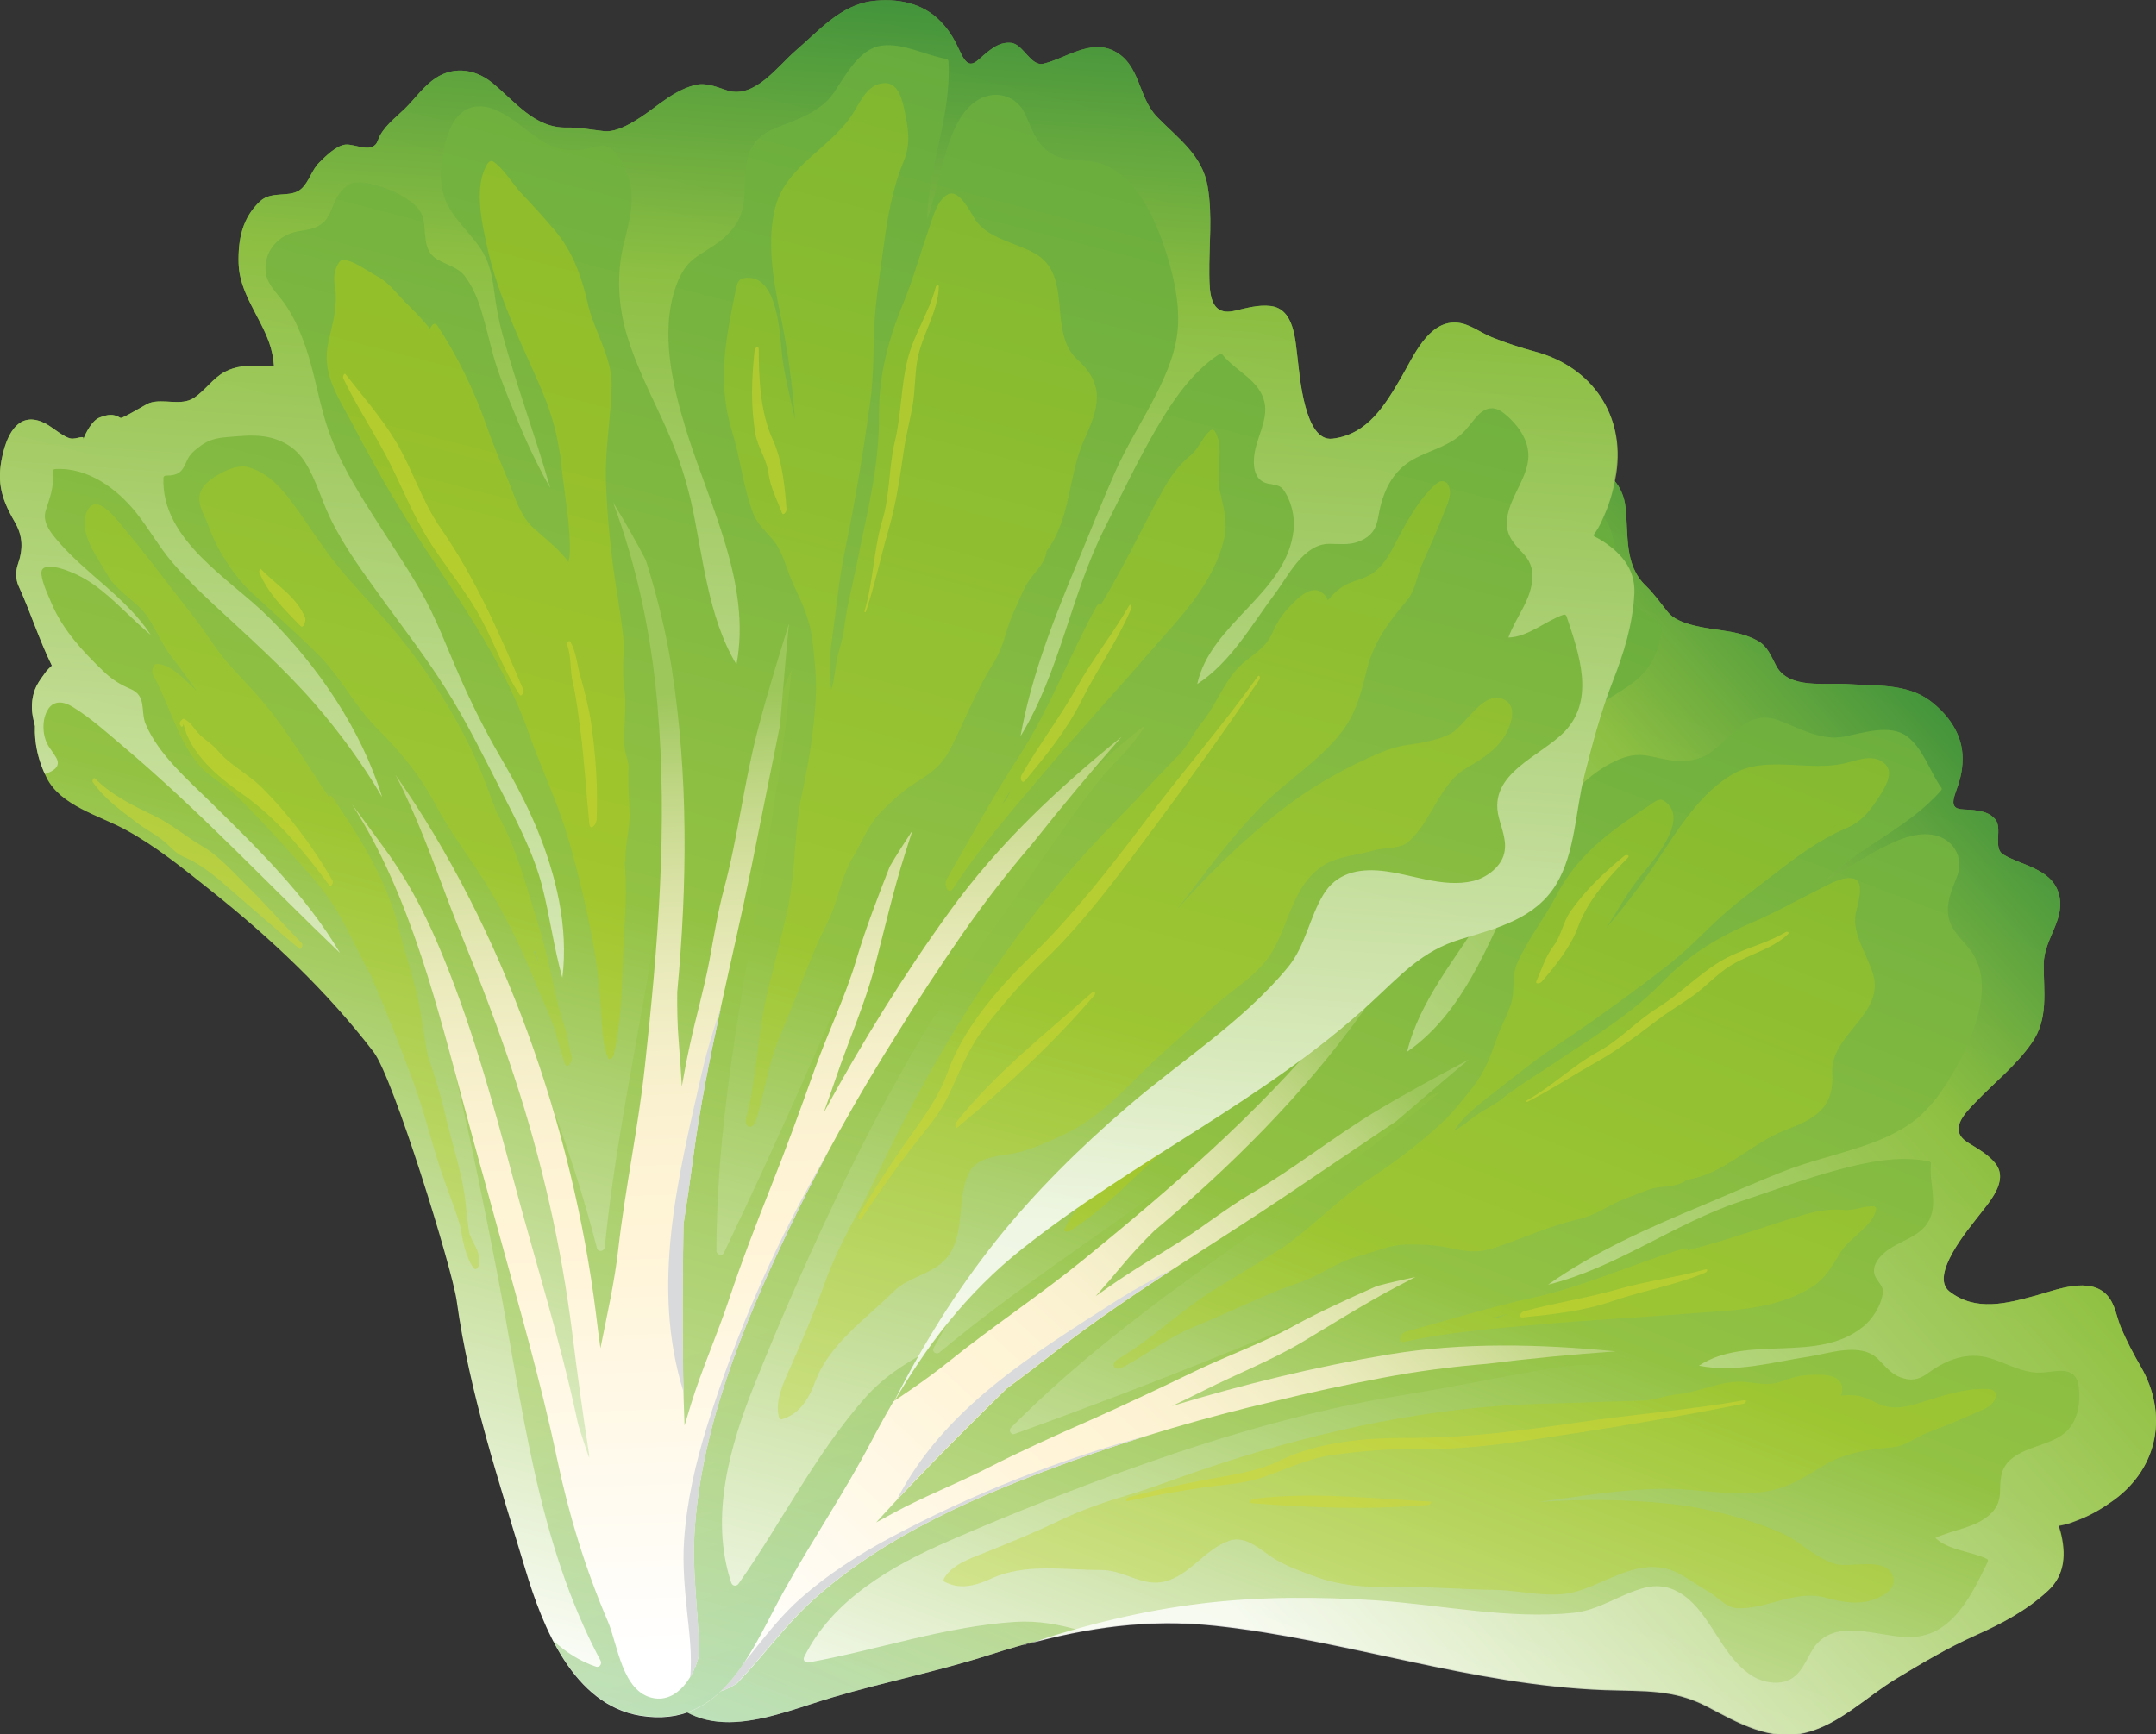 <?xml version="1.0" encoding="UTF-8"?> <svg xmlns="http://www.w3.org/2000/svg" xmlns:xlink="http://www.w3.org/1999/xlink" version="1.1" id="Слой_1" x="0px" y="0px" viewBox="0 0 173.22 139.37" style="enable-background:new 0 0 173.22 139.37;" xml:space="preserve"><rect x="0" y="0" width="173.22" height="139.37" fill="#333333" stroke="none"/> <style type="text/css"> .st0{fill:url(#SVGID_1_);} .st1{opacity:0.4;fill:url(#SVGID_2_);} .st2{opacity:0.8;fill:url(#SVGID_3_);} .st3{fill:url(#SVGID_4_);} .st4{fill:#D9DADB;} .st5{opacity:0.4;fill:#B9CE0E;} .st6{opacity:0.3;fill:#B9CE0E;} .st7{opacity:0.5;fill:#D2D931;} .st8{fill:url(#SVGID_5_);} .st9{opacity:0.4;fill:url(#SVGID_6_);} .st10{opacity:0.8;fill:url(#SVGID_7_);} .st11{fill:url(#SVGID_8_);} </style> <g> <g> <g> <linearGradient id="SVGID_1_" gradientUnits="userSpaceOnUse" x1="47.287" y1="-174.727" x2="130.562" y2="-260.433" gradientTransform="matrix(0.919 -0.395 0.395 0.919 121.195 332.373)"> <stop offset="0" style="stop-color:#FFFFFF"></stop> <stop offset="0.453" style="stop-color:#93C243"></stop> <stop offset="1" style="stop-color:#65AB3D"></stop> </linearGradient> <path class="st0" d="M172,109.82c-0.59-1.01-1.12-2.03-1.58-3.1c-0.37-0.87-0.47-1.92-1.13-2.64c-1.41-1.53-4.06-0.43-5.73,0.03 c-2.33,0.63-4.82,1.31-6.93-0.33c-1.66-1.29,1.6-5.11,2.32-6.05c0.85-1.12,2.48-2.83,1.36-4.25c-0.58-0.72-1.41-1.17-2.18-1.65 c-1.59-0.98-0.38-2.26,0.57-3.24c1.53-1.6,3.25-2.94,4.53-4.77c1.38-1.96,0.95-4.13,0.97-6.37c0.02-2.07,1.87-3.65,1.17-5.76 c-0.64-1.91-2.99-2.15-4.43-3.03c-0.84-0.51-0.03-2.12-0.64-2.83c-0.46-0.53-1.03-0.64-1.7-0.73c-1.05-0.13-2.03,0.18-1.52-1.31 c0.36-1.03,0.59-1.68,0.6-2.79c0.03-1.94-1.11-3.54-2.59-4.67c-1.89-1.43-4.42-1.2-6.64-1.36c-1.76-0.13-4.73,0.44-5.74-1.46 c-0.41-0.77-0.68-1.55-1.46-2c-0.85-0.49-1.85-0.7-2.8-0.84c-1.19-0.18-3.58-0.42-4.42-1.45c-0.59-0.72-1.13-1.51-1.8-2.15 c-1.76-1.68-1.38-4.09-1.63-6.31c-0.19-1.74-1.33-3.07-3.11-3.25c-0.98-0.1-1.91,0.07-2.88,0.07c-0.97,0-2.19-0.18-3.08,0.27 c-1.04,0.52-1.38-1.01-1.98-1.48c-0.54-0.42-1.69-0.42-2.34-0.41c-0.8,0.01-1.53,0.49-2.32,0.46c-1.07-0.05-1.63-1.45-2.82-1.5 c-1.84-0.07-3.22,0.88-4.44,2.18c-1.48,1.58-1.64,3.93-2.53,5.83c-0.25,0.54-0.57,1.01-0.95,1.46c-0.03,0.04-0.77-0.73-0.8-0.76 c-0.64-0.67-1.25-1.22-2.15-1.49c-0.97-0.28-2.03-0.03-3.02-0.24c-1.12-0.22-1.64-1.59-2.62-2.06c-0.27-0.13-2.29-0.58-2.33-0.72 c-0.16-0.63-0.5-0.85-1.07-1.1c-0.58-0.26-1.56,0.08-2.09,0.32c0.45-0.21-0.31-0.35-0.58-0.74c-0.29-0.43-0.36-1.51-0.53-2.06 c-0.6-1.93-2.19-1.65-3.61-0.82c-1.93,1.13-2.65,2.27-3.19,4.39c-0.32,1.22-1,1.91-2.08,2.44c-0.46,0.23-0.9,0.69-1.08,1.17 c-0.74,2.02-1.73,3.96-2.41,6c-0.2-0.01-0.4-0.01-0.59,0c-0.42,0.08-0.88,0.14-1.3,0.27c-0.69,0.23-1.33,0.76-1.74,1.36 c-0.15,0.22-0.3,0.46-0.44,0.7c-0.97,0.91-1.67,2.06-2.09,3.37c-0.71,2.2,0.82,4.77,1.45,6.81c0.78,2.51,1.06,5.13,1.37,7.73 c0.69,5.7,0.91,11.49,0.2,17.19c-0.3,2.4-7.17,15.65-8.62,17.59c-4.14,5.56-7.21,11.81-10.45,17.91 c-2.09,3.95-4.54,9.7-1.55,13.81c3.7,5.08,9.44,2.29,14.11,0.92c4.17-1.23,8.45-2.08,12.59-3.41c6.02-1.92,11.8-3.06,18.14-2.37 c10.58,1.14,20.63,4.79,31.34,5.17c3.13,0.11,5.48-0.08,8.18,1.33c2.5,1.31,5.06,2.83,7.98,2.08c2.66-0.68,4.85-2.88,7.14-4.28 c2.1-1.27,4.19-2.52,6.43-3.52c2.12-0.95,4.1-1.99,5.81-3.57c1.41-1.29,1.44-3.02,1.01-4.71c-0.14-0.56-0.28-0.51,0.23-0.6 c0.45-0.08,0.88-0.27,1.3-0.43c1.01-0.39,1.93-0.95,2.81-1.59C173.44,117.87,174.17,113.58,172,109.82z"></path> <linearGradient id="SVGID_2_" gradientUnits="userSpaceOnUse" x1="46.341" y1="4.754" x2="34.551" y2="60.926" gradientTransform="matrix(0.966 0.258 -0.258 0.966 56.369 85.584)"> <stop offset="0.453" style="stop-color:#93C243"></stop> <stop offset="1" style="stop-color:#50B055"></stop> </linearGradient> <path class="st1" d="M81.54,130.33c-5.66,0.37-11.04,2.26-16.59,3.26c-0.26,0.05-0.46-0.2-0.34-0.44 c2.29-4.64,7.1-7.36,11.66-9.34c5.13-2.23,10.42-4.33,15.69-6.19c6.65-2.34,13.59-4.35,20.56-5.48 c3.59-0.58,7.16-1.32,10.75-1.95c1.59-0.28,3.11-0.5,4.72-0.55c1.23-0.04,2.47-0.09,3.65-0.41c-6.47-0.84-13.14,0.06-19.52,1.15 c-7.01,1.2-14.02,2.5-20.93,4.2c-0.38,0.09-0.52-0.45-0.16-0.58c3.41-1.27,6.15-3.59,9.27-5.37c1.63-0.93,3.29-1.8,4.95-2.69 c-7.82,3.32-15.75,6.4-23.74,9.29c-0.29,0.11-0.49-0.3-0.29-0.5c10.31-10.44,23.32-17.52,34.45-26.97 c-5.7,2.19-10.3,6.29-15.37,9.64c-4.73,3.12-9.59,7.17-15.32,8.18c-0.28,0.05-0.53-0.28-0.29-0.5 c4.26-3.99,9.24-7.15,13.21-11.46c2.82-3.07,5.5-6.27,8.26-9.39c-3.85,3.6-7.51,7.41-11.77,10.54 c-6.31,4.64-12.89,8.89-18.91,13.91c-0.25,0.21-0.65-0.06-0.47-0.37c3.93-6.78,7.03-13.91,9.44-21.31 c-2.43,5.7-5.44,11.19-8.3,16.62c-3.32,6.31-7.55,13.2-13.91,16.83c-0.26,0.15-0.56-0.15-0.41-0.41 c4.27-7.19,8.51-14.41,12.69-21.65c3.49-6.06,7.04-12.26,8.96-19.02c-4.42,8.66-9.67,16.88-15.05,24.97 c-5.54,8.33-12,16.38-14.87,26.13c-0.07,0.24-0.43,0.32-0.55,0.07c-0.58-1.16-0.85-2.39-0.91-3.66 c-0.91,2.95-1.12,6.07,0.71,8.58c3.7,5.08,9.44,2.29,14.11,0.92c4.17-1.23,8.45-2.08,12.59-3.41c2.49-0.8,4.94-1.45,7.4-1.91 C85.17,130.54,83.39,130.21,81.54,130.33z"></path> <linearGradient id="SVGID_3_" gradientUnits="userSpaceOnUse" x1="36.785" y1="20.674" x2="94.343" y2="-66.009" gradientTransform="matrix(0.966 0.258 -0.258 0.966 56.369 85.584)"> <stop offset="0" style="stop-color:#FFFFFF"></stop> <stop offset="0.662" style="stop-color:#93C243"></stop> <stop offset="1" style="stop-color:#026D37"></stop> </linearGradient> <path class="st2" d="M172,109.82c-0.59-1.01-1.12-2.03-1.58-3.1c-0.37-0.87-0.47-1.92-1.13-2.64c-1.41-1.53-4.06-0.43-5.73,0.03 c-2.33,0.63-4.82,1.31-6.93-0.33c-1.66-1.29,1.6-5.11,2.32-6.05c0.85-1.12,2.48-2.83,1.36-4.25c-0.58-0.72-1.41-1.17-2.18-1.65 c-1.59-0.98-0.38-2.26,0.57-3.24c1.53-1.6,3.25-2.94,4.53-4.77c1.38-1.96,0.95-4.13,0.97-6.37c0.02-2.07,1.87-3.65,1.17-5.76 c-0.64-1.91-2.99-2.15-4.43-3.03c-0.84-0.51-0.03-2.12-0.64-2.83c-0.46-0.53-1.03-0.64-1.7-0.73c-1.05-0.13-2.03,0.18-1.52-1.31 c0.36-1.03,0.59-1.68,0.6-2.79c0.03-1.94-1.11-3.54-2.59-4.67c-1.89-1.43-4.42-1.2-6.64-1.36c-1.76-0.13-4.73,0.44-5.74-1.46 c-0.41-0.77-0.68-1.55-1.46-2c-0.85-0.49-1.85-0.7-2.8-0.84c-1.19-0.18-3.58-0.42-4.42-1.45c-0.59-0.72-1.13-1.51-1.8-2.15 c-1.76-1.68-1.38-4.09-1.63-6.31c-0.19-1.74-1.33-3.07-3.11-3.25c-0.98-0.1-1.91,0.07-2.88,0.07c-0.97,0-2.19-0.18-3.08,0.27 c-1.04,0.52-1.38-1.01-1.98-1.48c-0.54-0.42-1.69-0.42-2.34-0.41c-0.8,0.01-1.53,0.49-2.32,0.46c-1.07-0.05-1.63-1.45-2.82-1.5 c-1.84-0.07-3.22,0.88-4.44,2.18c-1.48,1.58-1.64,3.93-2.53,5.83c-0.25,0.54-0.57,1.01-0.95,1.46c-0.03,0.04-0.77-0.73-0.8-0.76 c-0.64-0.67-1.25-1.22-2.15-1.49c-0.97-0.28-2.03-0.03-3.02-0.24c-1.12-0.22-1.64-1.59-2.62-2.06c-0.27-0.13-2.29-0.58-2.33-0.72 c-0.16-0.63-0.5-0.85-1.07-1.1c-0.58-0.26-1.56,0.08-2.09,0.32c0.45-0.21-0.31-0.35-0.58-0.74c-0.29-0.43-0.36-1.51-0.53-2.06 c-0.6-1.93-2.19-1.65-3.61-0.82c-1.93,1.13-2.65,2.27-3.19,4.39c-0.32,1.22-1,1.91-2.08,2.44c-0.46,0.23-0.9,0.69-1.08,1.17 c-0.74,2.02-1.73,3.96-2.41,6c-0.2-0.01-0.4-0.01-0.59,0c-0.42,0.08-0.88,0.14-1.3,0.27c-0.69,0.23-1.33,0.76-1.74,1.36 c-0.15,0.22-0.3,0.46-0.44,0.7c-0.89,0.84-1.55,1.89-1.99,3.07c0.54,0.26,1.25,0.49,1.45-0.25c0.1-0.37,0.13-0.74,0.22-1.11 c0.21-0.84,1.01-1.72,1.88-1.92c0.82-0.2,1.26,0.44,1.44,1.17c0.38,1.53,0.47,3.17,0.62,4.73c0.68,7.44,0.49,14.92,0.71,22.38 c1.21-4.88,1.1-9.91,1.02-14.91c-0.04-2.39-0.27-5.21,0.64-7.47c0.38-0.95,1.54-1.42,1.04-2.65c-0.34-0.84-0.49-1.48-0.52-2.4 c-0.06-2.11,0.01-4.34,0.81-6.32c0.26-0.65,0.54-1.51,0.98-2.06c0.19-0.24,0.42-0.3,0.67-0.12c0.51,0.37,0.88,1.2,1.11,1.76 c0.32,0.8,0.49,1.63,0.59,2.48c0.18,1.6,0.11,3.22,0.27,4.82c0.68-3.29-0.28-6.75,0-10.08c0.07-0.78,0.2-1.65,0.96-2.05 c0.95-0.49,1.73-0.84,2.42-1.71c0.06-0.08,0.18-0.06,0.25,0c1.84,1.61,2.26,4.26,2.02,6.59c-0.16,1.53-0.58,3.01-0.68,4.55 c-0.09,1.44-0.07,2.87-0.01,4.31c0.15,3.57,0.41,7.1,0.17,10.67c-0.19,2.87-0.61,5.7-1.31,8.48c2.43-4.7,3.44-10.29,3.39-15.5 c-0.04-4.08-1.69-9.74,1.71-12.96c0.07-0.07,0.18-0.07,0.24,0c0.75,0.73,1.11,0.64,1.96,0.3c0.49-0.2,0.98-0.12,1.5-0.05 c0.7,0.1,1.24,0.43,1.77,0.88c0.72,0.61,1.49,1.19,2.06,1.95c0.79,1.04,1.12,2.24,0.83,3.53c-0.34,1.48-1.09,2.82-1.58,4.25 c-0.78,2.27-1.12,4.72-1.48,7.09c-0.41,2.72-0.75,5.47-1.34,8.16c-0.59,2.72-1.48,5.38-2.32,8.03c-0.79,2.5-1.58,5.2-2.91,7.48 c-1.18,2.02-2.6,3.88-3.73,5.93c3.01-2.38,5.08-5.83,6.5-9.36c0.73-1.83,1.29-3.69,1.77-5.6c0.57-2.25,1.3-4.44,2.12-6.61 c0.82-2.16,1.79-4.26,2.37-6.5c0.59-2.26,1-4.55,1.49-6.83c0.47-2.13,0.99-4.28,1.89-6.27c0.93-2.06,2.33-3.89,3.3-5.93 c0.6-1.27,1.08-2.55,1.21-3.95c0.06-0.66,0.09-1.46,0.51-2.02c0.98-1.31,2.7-1.42,3.96-0.52c0.44,0.31,0.91,0.67,1.45,0.78 c0.62,0.13,1.12-0.07,1.67-0.32c0.66-0.29,1.25-0.48,1.98-0.33c0.59,0.12,1.12,0.92,1.39,1.4c0.41,0.71,0.76,1.49,0.93,2.29 c0.15,0.66,0.25,1.39-0.12,2c-0.55,0.92-1.71,1.65-1.42,2.87c0.18,0.78,0.71,1.57,0.6,2.39c-0.13,0.93-0.47,1.81-0.9,2.65 c-0.54,1.06-1.17,2.06-1.75,3.09c-0.56,1.01-1.01,2.07-1.46,3.14c-0.95,2.24-1.83,4.52-2.45,6.87c1.92-3.5,3.54-7.15,5.49-10.64 c0.54-0.97,1.15-1.85,1.82-2.74c0.61-0.8,1.18-1.66,1.44-2.65c0.42-1.59,0.11-3.52,0.85-5.01c0.56-1.11,1.61-2.04,2.65-2.68 c0.9-0.55,2.19-1.2,3.26-0.76c2.01,0.81,1.78,4.04,2.27,5.76c0.25,0.87,0.65,1.57,1.34,2.17c0.45,0.39,0.95,0.61,1.43,0.94 c0.91,0.64,0.34,2.11,0.01,2.92c-0.71,1.73-2.29,2.6-3.8,3.53c-2.04,1.25-3.62,3.04-4.73,5.16c-1.07,2.05-1.77,4.26-2.56,6.43 c-0.72,2-1.57,3.85-2.69,5.66c-2.17,3.5-5.16,7-6.15,11.09c5.02-3.48,6.92-9.9,9.6-15.09c1.6-3.09,3.71-6.57,6.95-8.19 c0.76-0.38,1.58-0.65,2.44-0.56c0.74,0.08,1.45,0.31,2.18,0.41c1.15,0.16,2.25,0.05,3.22-0.63c0.68-0.48,1.23-1.09,1.85-1.63 c1.14-1,2.23-1.49,3.69-0.92c1.66,0.64,3.37,1.64,5.2,1.28c1.48-0.29,3.66-1.03,5.02-0.03c1.33,0.98,1.84,2.84,2.78,4.15 c0.05,0.07,0.02,0.16-0.03,0.21c-2.64,3.02-6.54,4.52-9.4,7.29c1.42-0.68,2.72-1.65,4.1-2.38c1.34-0.72,3.03-1.61,4.61-1.35 c1.63,0.27,2.58,1.78,1.98,3.34c-0.42,1.09-0.95,2.19-0.66,3.39c0.26,1.03,1.05,1.67,1.68,2.48c2.03,2.57,0.44,6.56-0.89,9.09 c-0.79,1.5-1.74,3.01-2.98,4.17c-1.33,1.24-3.04,1.98-4.75,2.56c-2.11,0.72-4.31,1.21-6.39,2.03c-2.2,0.87-4.37,1.84-6.55,2.75 c-4.26,1.78-8.53,3.66-12.32,6.34c5.49-1.36,10.13-4.91,15.46-6.69c2.61-0.87,5.21-1.84,7.87-2.55c2.35-0.63,4.87-1.16,7.3-0.66 c0.07,0.01,0.14,0.09,0.13,0.17c-0.18,1.62,0.68,3.35-0.31,4.83c-0.69,1.02-2.09,1.38-3.06,2.05c-0.75,0.52-1.62,1.44-0.99,2.4 c0.2,0.3,0.56,0.68,0.5,1.09c-0.14,1.01-0.79,2.09-1.58,2.73c-3.7,3.02-9.3,0.58-13.2,3.14c2.93,0.59,5.94-0.29,8.84-0.73 c1.63-0.25,4.15-1.18,5.54,0.19c0.7,0.68,1.1,1.31,2.13,1.58c0.78,0.2,1.33-0.03,1.95-0.48c1.44-1.05,3.09-1.69,4.89-1.17 c1.14,0.33,2.2,0.95,3.38,1.13c0.65,0.1,1.28-0.01,1.93-0.08c0.97-0.11,1.72,0.14,1.85,1.22c0.18,1.44-0.09,3.08-1.38,3.94 c-1.19,0.8-2.73,0.92-3.88,1.78c-1.01,0.75-1.04,1.61-1.06,2.75c-0.01,0.66-0.22,1.24-0.69,1.71c-1.24,1.23-3,1.28-4.5,2.01 c1.1,1.01,2.82,1.04,4.14,1.68c0.09,0.04,0.1,0.16,0.06,0.24c-1.26,2.57-2.78,5.91-6.1,6.04c-2.6,0.1-6.31-1.81-8.03,1.1 c-0.51,0.86-0.85,1.85-1.79,2.32c-0.87,0.44-2.1,0.24-2.92-0.25c-2.03-1.22-2.92-3.63-4.38-5.38c-1.12-1.34-2.52-2.21-4.32-1.76 c-1.96,0.5-3.66,1.8-5.7,2.02c-5.28,0.55-10.65-0.65-15.9-1c-4.64-0.3-9.32-0.31-13.94,0.24c-4.82,0.58-9.52,1.73-14.11,3.29 c-0.03,0.01-0.06,0.01-0.09,0c-0.07,0.03-0.13,0.05-0.2,0.08c5.06-1.41,10.03-2.14,15.41-1.56c10.58,1.14,20.63,4.79,31.34,5.17 c3.13,0.11,5.48-0.08,8.18,1.33c2.5,1.31,5.06,2.83,7.98,2.08c2.66-0.68,4.85-2.88,7.14-4.28c2.1-1.27,4.19-2.52,6.43-3.52 c2.12-0.95,4.1-1.99,5.81-3.57c1.41-1.29,1.44-3.02,1.01-4.71c-0.14-0.56-0.28-0.51,0.23-0.6c0.45-0.08,0.88-0.27,1.3-0.43 c1.01-0.39,1.93-0.95,2.81-1.59C173.44,117.87,174.17,113.58,172,109.82z"></path> <linearGradient id="SVGID_4_" gradientUnits="userSpaceOnUse" x1="20.113" y1="49.533" x2="53.399" y2="-14.035" gradientTransform="matrix(0.966 0.258 -0.258 0.966 56.369 85.584)"> <stop offset="0" style="stop-color:#FFFFFF"></stop> <stop offset="0.432" style="stop-color:#FFF4D7"></stop> <stop offset="0.525" style="stop-color:#FDF3D4"></stop> <stop offset="0.62" style="stop-color:#F6EFCB"></stop> <stop offset="0.714" style="stop-color:#E9EABB"></stop> <stop offset="0.808" style="stop-color:#D8E1A3"></stop> <stop offset="0.903" style="stop-color:#BFD684"></stop> <stop offset="0.997" style="stop-color:#9EC75C"></stop> <stop offset="1" style="stop-color:#9DC75B"></stop> </linearGradient> <path class="st3" d="M111.51,108.85c-5.88,0.99-11.64,2.4-17.34,4.13c0.84-0.4,1.68-0.81,2.52-1.23c2.62-1.32,5.39-2.4,7.91-3.89 c2.52-1.5,4.95-3.06,7.56-4.43c0.52-0.27,1.04-0.55,1.56-0.82c-1.04,0.23-2.08,0.46-3.09,0.73c-2.27,1.01-4.53,2.03-6.71,3.22 c-2.56,1.41-5.39,2.4-8.02,3.68c-2.75,1.33-5.52,2.64-8.31,3.88c-2.77,1.22-5.51,2.45-8.21,3.83c-2.5,1.28-5.11,2.28-7.58,3.62 c-0.47,0.25-0.94,0.51-1.41,0.77c0.84-0.92,1.69-1.85,2.56-2.75c2.6-2.73,5.25-5.39,7.95-8.02c1.33-0.97,2.63-1.97,3.91-2.97 c5.88-4.58,12.33-8.37,18.51-12.53c2.97-2,5.93-4,8.89-6c1.93-1.65,3.86-3.32,5.81-4.94c-2.44,1.32-4.89,2.62-7.28,4.05 c-3.46,2.07-6.62,4.62-10.09,6.66c-1.57,0.92-3.04,2.01-4.53,3.05c-1.78,1.24-3.69,2.3-5.5,3.49c-0.88,0.57-1.73,1.16-2.58,1.77 c0.74-0.84,1.48-1.69,2.19-2.55c0.79-0.95,1.64-1.84,2.51-2.7c6.19-5.21,11.92-10.89,16.67-17.49c1.63-2.26,3.05-4.67,4.32-7.16 c0.49-1.57,0.91-3.17,1.3-4.81c-0.29,0.65-0.59,1.29-0.91,1.93c-2,4-4.5,7.74-7.34,11.18c-5.8,7.01-12.63,12.87-19.64,18.6 c-3.55,2.9-7.39,5.42-10.96,8.3c-1.96,1.58-4.09,2.95-6.18,4.37c0.52-0.7,1.05-1.4,1.58-2.09c8.5-11.09,15.26-25.32,17.58-39.18 c-0.25,0.8-0.52,1.6-0.81,2.39c-1.22,3.3-2.78,6.46-4.12,9.71c-1.42,3.43-2.9,6.81-4.55,10.14c-2.93,5.91-6.42,11.58-10.44,16.81 c-1.83,2.39-3.65,4.81-5.41,7.27c-0.06,0.07-0.12,0.13-0.18,0.2c0.36-0.76,0.73-1.53,1.12-2.28c0.06-0.09,0.11-0.18,0.17-0.28 c3.38-5.28,6.25-10.93,9.35-16.38c3.03-5.31,6-10.64,8.24-16.35c1.07-2.72,1.86-5.41,2.25-8.31c0.17-1.22,0.37-2.45,0.53-3.68 c-1.66,8.04-6.36,15.73-10.21,22.58c-0.37,0.65-0.74,1.3-1.11,1.96c-0.98,1.77-1.97,3.54-2.96,5.32 c-2.96,5.29-5.86,10.67-9.14,15.77c-2.33,3.62-4.26,7.34-5.83,11.34c-0.68,1.72-2.93,4.47-1.59,6.43 c1.05,1.54,3.38,0.98,4.74,0.08c0.09-0.09,0.18-0.18,0.26-0.27c1.97-2.08,3.66-4.43,5.78-6.36c5.85-5.31,13.53-8.56,20.87-11.24 c5.29-1.92,10.7-3.5,16.18-4.78c2.88-0.71,5.78-1.34,8.7-1.89c2.83-0.54,5.65-0.91,8.48-1.14c3.44-0.43,6.89-0.76,10.34-1 C123.68,108,117.59,107.84,111.51,108.85z"></path> <path class="st4" d="M71.55,123.55c-2.57,1.37-5.05,2.96-7.24,4.9c-1.35,1.2-2.43,2.53-3.56,3.94c-0.86,1.07-1.97,2.57-3.27,3.64 c0.61-0.16,1.21-0.42,1.68-0.74c0.09-0.09,0.18-0.18,0.26-0.27c1.97-2.08,3.66-4.43,5.78-6.36c5.85-5.31,13.53-8.56,20.87-11.24 c2.1-0.76,4.21-1.47,6.34-2.12C85.17,117.24,78.11,120.04,71.55,123.55z"></path> <path class="st4" d="M89.79,104.46c-6.84,4.38-13.93,8.67-17.73,16.04c0.29-0.31,0.57-0.61,0.86-0.92 c2.6-2.73,5.25-5.39,7.95-8.02c1.33-0.97,2.63-1.97,3.91-2.97c3.04-2.37,6.24-4.52,9.46-6.63 C92.72,102.75,91.22,103.56,89.79,104.46z"></path> </g> <path class="st5" d="M126.15,51.92c0.09-1.21,0.15-2.41,0.16-3.62c0.01-1.07,0.36-2.21,0.17-3.26c-0.03-0.18-0.22-0.24-0.38-0.21 c-1.93,0.44-3.39,2.8-4.38,4.35c-1.77,2.78-2.91,5.92-4.05,8.99c-0.6,1.63-1.21,3.2-2.14,4.68c-0.29,0.47-0.6,0.92-0.92,1.37 c-0.23,0.3-0.47,0.59-0.7,0.89c-1.23,1.58-2.44,3.38-3.88,4.77c-0.17,0.16-0.36,0.3-0.56,0.43c0.16-1.17,0-2.35-0.08-3.64 c-0.09-1.36,0.66-2.65,1.14-3.87c0.56-1.41,1.12-2.8,1.77-4.17c1.17-2.47,2.05-5.11,2.58-7.79c0.07-0.35-0.26-0.34-0.56-0.21 c0.07-0.81,0.09-1.61,0.07-2.41c-0.03-1.06,0.18-2.14-0.15-3.18c-0.25-0.8-0.39-1.88-0.86-2.58c-0.13-0.2-0.4-0.18-0.6-0.11 c-0.53,0.17-0.92,0.47-1.24,0.93c-0.91,1.3-2.03,1.88-3.32,2.7c-1.94,1.24-2.29,3.13-2.91,5.17c-0.84,2.82-1.65,5.56-2.28,8.44 c-0.68,3.08-1.18,6.21-1.89,9.29c-0.65,2.82-1.52,5.75-2.76,8.37c-1.22,2.59-2.13,5.31-3.5,7.83c-1.37,2.52-2.86,4.98-4.5,7.33 c-0.93,1.34-1.98,2.61-3.05,3.83c-0.69,0.79-1.41,1.56-1.8,2.54c-0.1,0.25,0.32,0.21,0.43,0.14c1.92-1.22,3.57-2.74,5.21-4.32 c1.84-1.76,3.7-3.24,5.36-5.21c0.05-0.05,0.1-0.11,0.14-0.16c0.08-0.03,0.14-0.07,0.18-0.11c0.82-0.88,1.92-1.44,2.72-2.32 c0.75-0.83,1.47-1.68,2.29-2.44c0.25-0.23,0.43-0.68,0.62-0.97c0.39-0.59,0.93-1.05,1.44-1.53c0.67-0.64,1.39-1.26,1.93-2.02 c0.71-1.01,1.86-1.8,2.63-2.79c0.67-0.85,1.29-1.73,1.92-2.6c1.64-2.3,3.33-4.42,5.24-6.5c1.65-1.8,3.67-3.15,5.39-4.87 c1.45-1.45,1.91-3.92,3.01-5.63C125.19,55.71,125.99,54,126.15,51.92z"></path> <path class="st6" d="M96.58,65.26c0.2-2.18,0.21-4.38,0.39-6.57c0.18-2.21,0.72-4.32,0.99-6.51c0.16-1.32,0.12-2.69-0.6-3.84 c-0.51-0.81-2.45-1.34-3.31-1.21c-1.29,0.19-1.39,1.47-1.86,2.44c-0.76,1.56-1.24,3.93-1.17,5.68c0.1,2.3,0.27,4.6,0.29,6.91 c0.02,2.33-0.73,4.53-0.73,6.86c0.01,2.5-0.16,4.82-0.89,7.24c-0.75,2.48-0.99,5.01-1.62,7.52c-0.58,2.31-1.37,4.69-2.29,6.89 c-0.53,1.26-0.98,2.54-1.53,3.78c-0.46,0.77-0.89,1.55-1.26,2.35c-0.23,0.48,0.54,0.3,0.71,0.04c0.19-0.3,0.37-0.59,0.55-0.9 c0.23-0.34,0.47-0.67,0.65-1.05c0.37-0.78,0.78-1.53,1.24-2.26c0.93-1.48,1.87-2.95,2.67-4.5c1.37-2.64,2.96-5.39,3.74-8.3 c0.31-0.69,0.61-1.38,0.93-2.08C95.15,74.01,96.2,69.33,96.58,65.26z M87.21,89.22c0.04,0.02,0.09,0.02,0.14,0.01 c-0.16,0.3-0.32,0.6-0.49,0.89C86.97,89.83,87.09,89.53,87.21,89.22z"></path> <path class="st6" d="M84.6,70.44c0.03-0.16-0.06-0.21-0.19-0.21c0.01-0.03,0.01-0.06,0.02-0.1c0.51-2.74,1.23-5.49,1.46-8.27 c0.12-1.41,0.09-2.83,0.19-4.25c0.09-1.36,0.44-2.67,0.59-4.02c0.31-2.84,0.73-5.67,0.95-8.52c0.07-0.91,0.42-3.36-1.17-2.71 c-1.54,0.63-1.8,3.12-2.18,4.49c-0.36,1.28,0.19,2.86-0.04,4.19c-0.2,1.19-0.7,2.28-0.83,3.49c-0.12,1.04-0.28,2.07-0.45,3.1 c0-0.11,0-0.22-0.01-0.32c-0.05-0.97,0.01-2.4-0.68-3.18c-0.21-0.24-0.73,0.12-0.79,0.34c-0.64,2.34-2.04,4.65-2.28,7.08 c-0.12,1.17,0.34,2.51,0.36,3.71c0.04,1.84-0.02,3.67-0.1,5.51c-0.08,1.97-0.11,3.92-0.56,5.84c-0.4,1.72-1.08,3.38-1.53,5.09 c-0.01,0.05-0.03,0.09-0.04,0.14c-1.05,2.71-2.17,5.39-3.38,8.05c-1.09,2.39-2.51,4.63-3.59,7.03c-0.45,1-0.91,2.03-1.42,3.01 c-0.66,0.93-1.37,1.99-1.51,2.97c-0.04,0.28,0.34,0.19,0.48,0.09c0.5-0.39,0.69-0.9,0.86-1.51c0.06-0.22,0.16-0.45,0.27-0.68 c0.58-0.84,1.29-1.64,1.77-2.31c1.18-1.63,2.06-3.47,3.11-5.18c0.82-1.34,1.54-2.71,2.2-4.11c0.63-0.95,1.31-1.87,1.97-2.81 c1.18-1.67,2.01-3.58,3.07-5.33C83.16,77.73,83.88,74.21,84.6,70.44z"></path> <path class="st6" d="M150.51,78.35c-0.44-1.58-1.73-3.28-1.42-4.93c0.1-0.54,0.79-2.51-0.1-2.8c-0.87-0.28-2.07,0.46-2.82,0.83 c-1.78,0.88-3.45,1.84-5.29,2.63c-2.77,1.18-5.1,2.57-7.2,4.73c-2.65,2.74-5.83,4.6-8.96,6.72c-1.38,0.93-2.8,1.76-4.09,2.8 c-0.56,0.45-1.17,0.72-1.76,1.11c-0.71,0.46-1.31,1.04-2.04,1.42c0.75-1.19,2.05-2.17,3.11-2.99c1.62-1.25,3.25-2.6,4.94-3.73 c3.13-2.08,6.25-4.34,9.21-6.65c1.19-0.93,2.28-2.01,3.36-3.06c1.57-1.53,3.35-2.84,5.08-4.18c1.84-1.42,3.66-2.79,5.81-3.7 c1.32-0.56,1.98-1.5,2.73-2.68c0.38-0.6,1.11-1.76,0.41-2.45c-0.84-0.84-2.04-0.42-3.05-0.14c-2.98,0.82-6.48-0.67-9.22,0.93 c-2.31,1.35-3.97,3.76-5.4,5.96c-1.2,1.84-2.44,3.59-3.84,5.29c-0.29,0.35-0.6,0.74-0.93,1.14c0.9-1.38,1.69-2.85,2.72-4.14 c0.94-1.18,4.17-4.68,1.91-6.12c-0.26-0.17-0.58-0.03-0.8,0.13c-3.19,2.15-6,3.96-7.83,7.5c-0.97,1.87-2.34,3.55-3.17,5.49 c-0.42,0.98-0.15,2.05-0.43,3.06c-0.27,0.97-0.78,1.79-1.11,2.72c-0.55,1.53-0.98,2.82-2.01,4.13c-0.87,1.1-1.72,2.19-2.77,3.13 c-1.83,1.65-3.68,3.03-5.75,4.38c-2,1.31-3.68,3.05-5.59,4.51c-0.33,0.26-0.67,0.51-1.01,0.76c-1.84,1.19-3.74,2.31-5.58,3.44 c-2.74,1.69-5.03,3.99-7.79,5.62c-0.65,0.38-0.33,1.02,0.35,0.67c1.94-1.02,3.59-2.36,5.64-3.21c2.2-0.91,4.36-1.93,6.56-2.86 c0.99-0.42,2.05-0.71,3.02-1.16c1.22-0.56,2.41-1.37,3.72-1.7c1.45-0.37,2.5-0.96,4.05-0.95c1.11,0,2.06,0.02,3.17,0.25 c1.39,0.29,2.3,0.49,3.72,0.02c2.26-0.75,4.41-1.76,6.74-2.29c0.68-0.15,1.55-0.54,2.15-0.88c1.13-0.65,2.25-1.02,3.45-1.48 c1.06-0.41,2.27-0.12,3.12-0.82c3.02-0.44,5.17-2.94,7.9-3.98c2.28-0.87,3.97-1.71,3.79-4.58 C147.01,83.16,151.4,81.54,150.51,78.35z"></path> <path class="st6" d="M150.52,96.93c-0.84-0.02-1.55,0.37-2.41,0.29c-1.05-0.1-2.2,0.1-3.2,0.4c-3.12,0.91-6.16,2.06-9.32,2.85 c0.01-0.12-0.09-0.21-0.35-0.13c-4.07,1.22-7.91,3.03-12.08,3.94c-3.44,0.75-6.81,1.8-10.19,2.72c-0.47,0.13-0.81,0.98-0.1,0.82 c3.64-0.81,7.36-1.07,11.05-1.41c3.83-0.35,7.68-0.53,11.52-0.84c3.47-0.28,7.07-0.25,10.09-2.12c1.19-0.74,1.68-1.77,2.41-2.91 c0.71-1.1,2.54-2.04,2.8-3.35C150.77,97.05,150.67,96.94,150.52,96.93z M119.85,105.92c0.43-0.11,0.85-0.23,1.28-0.34 c-0.24,0.1-0.49,0.2-0.75,0.29C120.21,105.89,120.03,105.9,119.85,105.92z"></path> <path class="st6" d="M159.75,111.62c-1.83-0.12-3.93,0.61-5.64,1.15c-0.94,0.29-1.88,0.49-2.84,0.17 c-0.71-0.24-1.33-0.69-2.09-0.79c-0.45-0.06-0.88-0.05-1.29,0c0.11-0.22,0.15-0.47,0.09-0.78c-0.22-1.07-2.01-0.91-2.76-0.87 c-0.69,0.04-1.45,0.26-2.1,0.51c-1.02,0.4-2.04,0.1-3.07,0.03c-1.79-0.11-3.53,0.83-5.29,1c-0.97,0.1-1.84,0.48-2.84,0.51 c-1.01,0.04-2.02,0.05-3.04,0.09c-2.28,0.11-4.56,0.12-6.84,0.23c-8.64,0.45-17.29,2.46-25.47,5.23 c-1.99,0.67-3.91,1.43-5.92,2.03c-1.88,0.56-3.72,1.19-5.49,2.04c-2.01,0.97-4.05,1.8-6.12,2.63c-1.13,0.45-2.53,0.93-3.18,2.01 c-0.05,0.08-0.08,0.23,0.02,0.29c1.25,0.67,2.53,0.32,3.76-0.25c2.76-1.27,5.9-0.68,8.86-0.69c1.77-0.01,3.29,1.37,5.06,0.93 c2.06-0.51,3.17-2.54,5.16-3.27c1.46-0.54,2.71,0.92,3.91,1.58c0.95,0.53,1.95,0.88,2.96,1.26c2.43,0.91,4.83,0.9,7.41,0.88 c2.38-0.02,4.76,0.19,7.14,0.22c2.09,0.03,4.36,0.72,6.43,0.15c2.43-0.67,4.56-2.42,7.18-1.89c1.24,0.25,2.35,1.24,3.46,1.84 c0.74,0.4,1.45,1.32,2.33,1.37c2.27,0.13,4.71-1.48,6.98-0.88c1.46,0.39,2.95,0.7,4.39,0.04c0.82-0.37,1.55-0.98,1.09-1.92 c-0.65-1.33-3.37-0.5-4.47-0.78c-0.98-0.25-2.19-1.09-2.98-1.68c-0.84-0.63-1.8-1.01-2.78-1.37c-2.38-0.87-5.01-1.52-7.53-1.79 c-3.52-0.38-7.12-0.4-10.66-0.15c3.39-0.47,6.74-1.04,10.17-1.07c2.93-0.02,6.26,0.84,9.1,0c1.27-0.37,2.45-1.13,3.57-1.81 c1.74-1.06,3.6-1.34,5.59-1.52c1.07-0.1,1.79-0.74,2.74-1.13c1.29-0.52,2.61-1.01,3.88-1.6c0.63-0.29,1.38-0.49,1.68-1.18 C160.5,111.97,160.24,111.65,159.75,111.62z"></path> <path class="st7" d="M106.63,54.77c0.48-2.02,0.6-4.13,0.84-6.18c0.02-0.16-0.29-0.01-0.33,0.08c-0.71,2.07-1.15,4.21-1.76,6.29 c-0.68,2.31-1.72,4.61-2.22,6.96c-0.42,1.99-0.61,4.03-1.08,6.01c-0.55,2.33-1.69,4.52-2.15,6.84c-0.05,0.28,0.4,0.09,0.46-0.07 c1.68-4.26,3.31-8.44,4.08-12.98C104.87,59.37,106.07,57.11,106.63,54.77z"></path> <path class="st7" d="M81.34,66.18c-0.02-1.47-0.54-2.79-0.41-4.28c0.05-0.56-0.11-1.2-0.12-1.77c-0.01-0.67,0.18-0.99,0.01-1.62 c-0.01-0.05-0.05-0.09-0.11-0.09c-0.05,0-0.11,0-0.16,0c-0.09,0-0.24,0.06-0.26,0.17c-0.01,0.04-0.02,0.09-0.03,0.13 c-0.03,0.17,0.23,0.06,0.27-0.01c-1.22,1.88-0.96,4.68-0.58,6.71c0.59,3.21,0.3,6.34-0.13,9.54c-0.03,0.24,0.37,0.1,0.41-0.06 C80.94,72.12,81.37,69.03,81.34,66.18z"></path> <path class="st7" d="M92.75,54.55c0-0.13-0.23,0-0.25,0.06c-0.65,1.53-0.62,3.37-0.63,5.01c0,0.36,0.6,0,0.67-0.16 C93.21,57.93,92.71,56.17,92.75,54.55z"></path> <path class="st7" d="M75.39,70.72c-0.02-1.5,0.09-3.09-0.3-4.55c-0.37-1.36-0.47-2.77-0.95-4.09c-0.58-1.61-1.21-3.38-1.2-5.11 c0-0.15-0.29-0.03-0.31,0.08c-0.26,1.56,0,2.89,0.2,4.42c0.11,0.82,0.38,1.61,0.47,2.43c0.07,0.63-0.02,1.26,0.22,1.87 c0.65,1.59,0.7,3.14,0.83,4.83c0.16,2.04,0.31,4.1,0.51,6.13c0.02,0.21,0.42,0.03,0.42-0.14C75.29,74.63,75.42,72.67,75.39,70.72z "></path> <path class="st7" d="M105.06,74.64c-0.41,0.89-1.17,1.46-1.67,2.29c-0.61,1-1.43,2.05-2.14,2.98c-1.4,1.85-2.95,3.6-4.4,5.41 c-0.36,0.44,0.33,0.41,0.57,0.19c1.75-1.62,3.36-3.51,4.78-5.42c0.71-0.96,1.34-2.06,1.92-3.11c0.45-0.83,1.01-1.43,1.27-2.35 C105.44,74.43,105.11,74.53,105.06,74.64z"></path> <path class="st7" d="M130.51,68.77c-1.65,1.36-3.12,2.73-4.34,4.48c-0.59,0.84-0.72,1.93-1.36,2.77 c-0.66,0.87-0.92,1.83-1.37,2.81c-0.13,0.29,0.3,0.21,0.42,0.07c1.06-1.23,2.35-2.83,2.91-4.38c0.77-2.13,2.45-4.01,4.03-5.61 C130.98,68.71,130.64,68.66,130.51,68.77z"></path> <path class="st7" d="M143.47,74.9c-1.69,1.01-3.65,1.36-5.35,2.41c-1.74,1.07-3.18,2.58-4.93,3.67c-1.71,1.06-3.04,2.58-4.82,3.55 c-2.01,1.1-3.67,2.77-5.69,3.89c-0.1,0.06-0.05,0.16,0.06,0.11c1.87-0.96,3.63-2.12,5.46-3.15c1.85-1.04,3.37-2.2,5.06-3.48 c0.88-0.67,1.86-1.24,2.76-1.88c0.91-0.66,1.68-1.48,2.59-2.14c1.56-1.14,3.65-1.48,5.05-2.82 C143.79,74.9,143.58,74.83,143.47,74.9z"></path> <path class="st7" d="M136.99,102.01c-2.29,0.64-4.66,0.91-6.96,1.58c-2.52,0.73-5.09,1.09-7.61,1.79 c-0.27,0.08-0.48,0.52-0.06,0.48c2.44-0.25,4.83-0.5,7.16-1.3c2.48-0.85,5.05-1.28,7.48-2.29 C137.19,102.19,137.25,101.94,136.99,102.01z"></path> <path class="st7" d="M140.15,112.52c-4.42,0.77-8.92,1.13-13.36,1.78c-4.46,0.65-9.01,1.26-13.51,1.24 c-3.4-0.02-7.29,0.29-10.39,1.8c-1.99,0.97-4.11,1.2-6.25,1.61c-2.01,0.38-4.01,0.82-5.98,1.38c-0.17,0.04-0.29,0.35-0.04,0.29 c1.93-0.42,3.89-0.76,5.84-1.06c1.69-0.26,3.4-0.3,5.03-0.86c1.85-0.64,3.66-1.53,5.62-1.79c2.31-0.31,4.57-0.5,6.91-0.46 c4.14,0.06,8.45-0.65,12.53-1.28c4.54-0.7,9.03-1.47,13.53-2.37C140.23,112.77,140.41,112.48,140.15,112.52z"></path> <path class="st7" d="M114.88,120.66c-4.72-0.25-9.43-0.8-14.16-0.22c-0.15,0.02-0.44,0.33-0.15,0.35 c4.76,0.38,9.44,0.54,14.2,0.14C114.88,120.92,115.09,120.68,114.88,120.66z"></path> </g> <g> <g> <linearGradient id="SVGID_5_" gradientUnits="userSpaceOnUse" x1="-144.676" y1="-695.427" x2="-47.72" y2="-795.214" gradientTransform="matrix(0.869 -0.494 0.494 0.869 511.365 668.282)"> <stop offset="0" style="stop-color:#FFFFFF"></stop> <stop offset="0.453" style="stop-color:#93C243"></stop> <stop offset="1" style="stop-color:#65AB3D"></stop> </linearGradient> <path class="st8" d="M123.39,28.27c-1.21-0.33-2.39-0.71-3.55-1.18c-0.94-0.38-1.81-1.12-2.86-1.17 c-2.24-0.11-3.43,2.74-4.37,4.35c-1.31,2.24-2.7,4.64-5.56,4.98c-2.25,0.27-2.63-5.12-2.79-6.38c-0.2-1.5-0.24-4.04-2.17-4.28 c-0.99-0.12-1.96,0.17-2.92,0.39c-1.96,0.44-1.99-1.45-2.01-2.91c-0.03-2.38,0.27-4.7-0.13-7.07c-0.42-2.54-2.39-3.88-4.07-5.61 c-1.55-1.6-1.32-4.21-3.45-5.29c-1.92-0.98-3.91,0.61-5.68,1.02c-1.03,0.24-1.62-1.6-2.62-1.68c-0.75-0.06-1.28,0.28-1.85,0.72 c-0.91,0.7-1.42,1.67-2.15,0.14c-0.5-1.05-0.82-1.73-1.65-2.59c-1.44-1.5-3.52-1.87-5.51-1.62c-2.53,0.33-4.29,2.41-6.11,3.97 c-1.44,1.23-3.3,3.9-5.5,3.21c-0.89-0.28-1.69-0.67-2.63-0.43c-1.02,0.26-1.94,0.85-2.79,1.47c-1.05,0.77-3.06,2.38-4.48,2.23 c-0.99-0.11-2.01-0.31-3-0.29c-2.61,0.05-4.14-2.09-6.01-3.61c-1.46-1.18-3.33-1.35-4.84-0.14c-0.83,0.66-1.41,1.49-2.16,2.23 c-0.75,0.73-1.81,1.51-2.16,2.53c-0.41,1.18-1.82,0.27-2.63,0.36c-0.73,0.08-1.61,0.96-2.1,1.45c-0.61,0.61-0.8,1.53-1.43,2.1 c-0.85,0.77-2.34,0.12-3.29,0.98c-1.46,1.34-1.8,3.1-1.75,5.02c0.06,2.33,1.71,4.25,2.46,6.37c0.21,0.6,0.33,1.21,0.38,1.84 c0,0.05-1.14,0.02-1.18,0.02c-1-0.03-1.88,0.01-2.77,0.48c-0.96,0.51-1.58,1.51-2.49,2.1c-1.03,0.67-2.46,0.02-3.56,0.4 c-0.3,0.1-2.19,1.29-2.33,1.2c-0.6-0.36-1.02-0.27-1.65-0.04c-0.64,0.24-1.14,1.23-1.36,1.82c0.19-0.5-0.5-0.03-1.01-0.13 c-0.55-0.11-1.42-0.88-1.96-1.17c-1.92-1.03-2.92,0.39-3.39,2.1c-0.63,2.32-0.31,3.74,0.87,5.77c0.68,1.17,0.68,2.21,0.25,3.44 c-0.18,0.52-0.17,1.21,0.06,1.71c0.96,2.11,1.66,4.34,2.68,6.41c-0.16,0.14-0.31,0.29-0.45,0.45c-0.27,0.38-0.58,0.77-0.79,1.19 c-0.35,0.7-0.44,1.59-0.31,2.35c0.05,0.28,0.11,0.57,0.19,0.87c-0.05,1.43,0.28,2.84,0.94,4.16c1.11,2.22,4.22,3.03,6.25,4.12 c2.49,1.34,4.68,3.13,6.89,4.89c4.83,3.84,9.37,8.11,13.13,13.02c1.58,2.07,6.31,17.4,6.67,19.98c1.02,7.38,3.39,14.49,5.52,21.6 c1.38,4.6,3.84,10.86,9.23,11.75c6.67,1.1,8.96-5.37,11.5-9.95c2.26-4.09,4.9-7.97,7.07-12.11c3.16-6.02,6.73-11.25,12.1-15.5 c8.97-7.11,19.42-11.89,27.91-19.69c2.48-2.28,4.13-4.2,7.27-5.15c2.9-0.88,6.01-1.65,7.68-4.43c1.52-2.53,1.54-5.87,2.24-8.67 c0.65-2.56,1.31-5.09,2.27-7.55c0.91-2.32,1.63-4.62,1.76-7.12c0.1-2.05-1.18-3.4-2.79-4.37c-0.53-0.32-0.6-0.18-0.28-0.64 c0.28-0.4,0.47-0.86,0.67-1.31c0.47-1.06,0.76-2.19,0.95-3.33C130.58,33.35,127.89,29.5,123.39,28.27z"></path> <linearGradient id="SVGID_6_" gradientUnits="userSpaceOnUse" x1="-97.758" y1="-736.14" x2="-110.434" y2="-675.74" gradientTransform="matrix(0.869 -0.494 0.494 0.869 511.365 668.282)"> <stop offset="0.453" style="stop-color:#93C243"></stop> <stop offset="1" style="stop-color:#50B055"></stop> </linearGradient> <path class="st9" d="M69.58,112.24c-4.05,4.55-6.75,10.06-10.24,15.02c-0.17,0.24-0.5,0.2-0.59-0.08 c-1.75-5.28-0.12-10.99,1.88-15.96c2.24-5.58,4.71-11.18,7.35-16.58c3.33-6.82,7.13-13.59,11.61-19.72 c2.31-3.16,4.48-6.42,6.76-9.61c1.01-1.41,2.01-2.72,3.2-3.98c0.91-0.96,1.82-1.93,2.48-3.07c-5.59,4.24-10.01,9.96-14.08,15.61 c-4.47,6.21-8.85,12.49-12.86,19.01c-0.22,0.36-0.73,0.05-0.56-0.32c1.65-3.55,2-7.39,3.04-11.11c0.54-1.94,1.17-3.87,1.76-5.8 c-3.48,8.45-7.23,16.79-11.17,25.03c-0.14,0.3-0.6,0.14-0.6-0.16c0.02-15.78,4.64-31.02,6.03-46.66 c-2.72,5.98-3.15,12.59-4.5,18.98c-1.27,5.96-1.94,12.73-5.56,17.82c-0.17,0.24-0.62,0.18-0.6-0.16 c0.26-6.28,1.69-12.45,1.47-18.75c-0.16-4.48-0.52-8.95-0.76-13.42c-0.24,5.66-0.16,11.34-1.06,16.95 c-1.33,8.31-3.16,16.54-3.99,24.93c-0.04,0.35-0.54,0.45-0.63,0.08c-2.1-8.16-5.11-15.96-8.85-23.45c2.43,6.2,4.28,12.67,6.18,19 c2.22,7.34,4.17,15.81,2.05,23.39c-0.09,0.31-0.54,0.31-0.62-0.01c-2.16-8.73-4.36-17.46-6.62-26.16 c-1.89-7.28-3.86-14.7-7.49-21.33c3.15,9.97,5.33,20.22,7.32,30.49c2.05,10.57,3.17,21.6,8.33,31.24 c0.12,0.23-0.09,0.56-0.37,0.47c-1.32-0.45-2.46-1.19-3.46-2.11c1.53,2.95,3.73,5.49,7.02,6.03c6.67,1.1,8.96-5.37,11.5-9.95 c2.26-4.09,4.9-7.97,7.07-12.11c1.31-2.49,2.69-4.84,4.23-7.05C72.52,109.67,70.91,110.75,69.58,112.24z"></path> <linearGradient id="SVGID_7_" gradientUnits="userSpaceOnUse" x1="-108.032" y1="-719.02" x2="-46.141" y2="-812.23" gradientTransform="matrix(0.869 -0.494 0.494 0.869 511.365 668.282)"> <stop offset="0" style="stop-color:#FFFFFF"></stop> <stop offset="0.662" style="stop-color:#93C243"></stop> <stop offset="1" style="stop-color:#026D37"></stop> </linearGradient> <path class="st10" d="M123.39,28.27c-1.21-0.33-2.39-0.71-3.55-1.18c-0.94-0.38-1.81-1.12-2.86-1.17 c-2.24-0.11-3.43,2.74-4.37,4.35c-1.31,2.24-2.7,4.64-5.56,4.98c-2.25,0.27-2.63-5.12-2.79-6.38c-0.2-1.5-0.24-4.04-2.17-4.28 c-0.99-0.12-1.96,0.17-2.92,0.39c-1.96,0.44-1.99-1.45-2.01-2.91c-0.03-2.38,0.27-4.7-0.13-7.07c-0.42-2.54-2.39-3.88-4.07-5.61 c-1.55-1.6-1.32-4.21-3.45-5.29c-1.92-0.98-3.91,0.61-5.68,1.02c-1.03,0.24-1.62-1.6-2.62-1.68c-0.75-0.06-1.28,0.28-1.85,0.72 c-0.91,0.7-1.42,1.67-2.15,0.14c-0.5-1.05-0.82-1.73-1.65-2.59c-1.44-1.5-3.52-1.87-5.51-1.62c-2.53,0.33-4.29,2.41-6.11,3.97 c-1.44,1.23-3.3,3.9-5.5,3.21c-0.89-0.28-1.69-0.67-2.63-0.43c-1.02,0.26-1.94,0.85-2.79,1.47c-1.05,0.77-3.06,2.38-4.48,2.23 c-0.99-0.11-2.01-0.31-3-0.29c-2.61,0.05-4.14-2.09-6.01-3.61c-1.46-1.18-3.33-1.35-4.84-0.14c-0.83,0.66-1.41,1.49-2.16,2.23 c-0.75,0.73-1.81,1.51-2.16,2.53c-0.41,1.18-1.82,0.27-2.63,0.36c-0.73,0.08-1.61,0.96-2.1,1.45c-0.61,0.61-0.8,1.53-1.43,2.1 c-0.85,0.77-2.34,0.12-3.29,0.98c-1.46,1.34-1.8,3.1-1.75,5.02c0.06,2.33,1.71,4.25,2.46,6.37c0.21,0.6,0.33,1.21,0.38,1.84 c0,0.05-1.14,0.02-1.18,0.02c-1-0.03-1.88,0.01-2.77,0.48c-0.96,0.51-1.58,1.51-2.49,2.1c-1.03,0.67-2.46,0.02-3.56,0.4 c-0.3,0.1-2.19,1.29-2.33,1.2c-0.6-0.36-1.02-0.27-1.65-0.04c-0.64,0.24-1.14,1.23-1.36,1.82c0.19-0.5-0.5-0.03-1.01-0.13 c-0.55-0.11-1.42-0.88-1.96-1.17c-1.92-1.03-2.92,0.39-3.39,2.1c-0.63,2.32-0.31,3.74,0.87,5.77c0.68,1.17,0.68,2.21,0.25,3.44 c-0.18,0.52-0.17,1.21,0.06,1.71c0.96,2.11,1.66,4.34,2.68,6.41c-0.16,0.14-0.31,0.29-0.45,0.45c-0.27,0.38-0.58,0.77-0.79,1.19 c-0.35,0.7-0.44,1.59-0.31,2.35c0.05,0.28,0.11,0.57,0.19,0.87c-0.05,1.32,0.23,2.62,0.8,3.85c0.6-0.21,1.32-0.56,0.92-1.29 c-0.2-0.36-0.46-0.67-0.67-1.02C3.39,59.08,3.35,57.8,3.86,57c0.48-0.77,1.3-0.62,1.99-0.19c1.44,0.88,2.75,2.07,4.04,3.16 c6.14,5.18,11.63,11.06,17.43,16.61c-2.76-4.65-6.63-8.42-10.47-12.19c-1.83-1.8-4.13-3.79-5.15-6.21 c-0.43-1.02,0.11-2.25-1.2-2.81c-0.9-0.39-1.49-0.76-2.2-1.44c-1.64-1.57-3.27-3.33-4.16-5.45c-0.29-0.7-0.72-1.56-0.81-2.32 c-0.04-0.33,0.09-0.55,0.43-0.6c0.67-0.1,1.58,0.25,2.18,0.51c0.84,0.37,1.61,0.88,2.32,1.46c1.34,1.09,2.52,2.38,3.85,3.49 c-1.97-3.04-5.31-4.95-7.61-7.72c-0.54-0.64-1.1-1.42-0.82-2.29c0.35-1.09,0.69-1.94,0.56-3.14c-0.01-0.11,0.1-0.18,0.19-0.18 c2.63-0.15,4.95,1.56,6.52,3.52c1.03,1.29,1.83,2.74,2.91,4c1.01,1.17,2.11,2.25,3.25,3.31c2.81,2.62,5.67,5.13,8.19,8.04 c2.02,2.34,3.84,4.83,5.4,7.49c-1.68-5.43-5.13-10.48-9.1-14.44c-3.11-3.1-8.65-6.18-8.47-11.21c0-0.1,0.09-0.18,0.19-0.18 c1.12-0.01,1.33-0.35,1.72-1.25c0.23-0.52,0.66-0.83,1.11-1.17c0.61-0.45,1.27-0.61,2.02-0.67c1.01-0.08,2.04-0.21,3.05-0.06 c1.39,0.21,2.55,0.88,3.3,2.08c0.86,1.38,1.29,2.98,1.99,4.44c1.12,2.33,2.7,4.46,4.21,6.55c1.74,2.4,3.55,4.75,5.13,7.26 c1.6,2.53,2.93,5.24,4.29,7.9c1.28,2.51,2.71,5.17,3.42,7.92c0.62,2.43,0.94,4.94,1.62,7.35c0.51-4.1-0.51-8.3-2.08-12.07 c-0.82-1.95-1.8-3.8-2.87-5.62c-1.26-2.15-2.36-4.38-3.36-6.66c-1-2.27-1.85-4.61-3.09-6.76c-1.25-2.17-2.68-4.24-4.01-6.36 c-1.25-1.98-2.47-4.03-3.28-6.23c-0.84-2.28-1.15-4.74-1.95-7.03c-0.5-1.42-1.09-2.77-2.05-3.94c-0.45-0.56-1.03-1.19-1.13-1.93 c-0.24-1.74,0.99-3.12,2.64-3.39c0.57-0.09,1.2-0.17,1.7-0.49c0.58-0.37,0.8-0.9,1.04-1.51c0.28-0.72,0.6-1.32,1.27-1.75 c0.54-0.35,1.55-0.14,2.12,0.02c0.85,0.23,1.7,0.57,2.44,1.05c0.61,0.39,1.24,0.88,1.42,1.62c0.27,1.12-0.07,2.56,1.08,3.28 c0.73,0.46,1.73,0.67,2.27,1.38c0.61,0.81,1.01,1.75,1.31,2.71c0.38,1.22,0.65,2.46,0.99,3.69c0.33,1.2,0.79,2.35,1.25,3.51 c0.97,2.43,2.01,4.84,3.31,7.11c-1.17-4.13-2.68-8.15-3.82-12.3c-0.32-1.16-0.52-2.29-0.67-3.47c-0.14-1.07-0.35-2.17-0.89-3.12 c-0.88-1.54-2.57-2.77-3.13-4.48c-0.41-1.27-0.31-2.77,0.01-4.05c0.27-1.1,0.78-2.57,1.92-3.05c2.15-0.9,4.41,1.75,6.09,2.7 c0.84,0.48,1.68,0.71,2.66,0.65c0.64-0.04,1.19-0.25,1.8-0.36c1.18-0.2,1.86,1.36,2.21,2.23c0.75,1.86,0.21,3.72-0.25,5.57 c-0.62,2.5-0.48,5.06,0.27,7.52c0.73,2.38,1.86,4.6,2.9,6.86c0.95,2.07,1.7,4.14,2.21,6.36c0.97,4.32,1.33,9.26,3.66,13.14 c1.22-6.45-2.17-12.8-4.03-18.8c-1.1-3.58-2.12-7.83-0.86-11.52c0.3-0.87,0.72-1.69,1.45-2.27c0.63-0.49,1.34-0.86,1.98-1.33 c1-0.75,1.76-1.66,1.99-2.91c0.16-0.88,0.12-1.76,0.19-2.65c0.12-1.62,0.59-2.82,2.13-3.5c1.75-0.76,3.82-1.29,4.95-2.94 c0.92-1.34,2.03-3.55,3.83-3.81c1.75-0.25,3.56,0.78,5.26,1.07c0.09,0.02,0.13,0.1,0.14,0.18c0.26,4.31-1.6,8.4-1.7,12.68 c0.58-1.59,0.85-3.32,1.35-4.92c0.49-1.56,1.1-3.52,2.51-4.51c1.45-1.03,3.32-0.58,4.04,1.07c0.5,1.15,0.92,2.39,2.05,3.09 c0.98,0.6,2.06,0.49,3.16,0.63c3.49,0.44,5.28,4.69,6.18,7.64c0.53,1.74,0.94,3.61,0.86,5.45c-0.08,1.96-0.84,3.81-1.71,5.54 c-1.08,2.14-2.39,4.18-3.36,6.37c-1.03,2.32-1.96,4.71-2.94,7.05c-1.92,4.58-3.77,9.25-4.65,14.15c3.18-5.18,4.05-11.4,6.8-16.8 c1.34-2.64,2.61-5.34,4.1-7.89c1.32-2.26,2.86-4.57,5.09-6.02c0.06-0.04,0.18-0.03,0.22,0.03c1.08,1.38,3.05,2.05,3.41,3.93 c0.24,1.3-0.56,2.63-0.79,3.87c-0.18,0.96-0.15,2.33,1.05,2.58c0.38,0.08,0.95,0.1,1.21,0.45c0.66,0.88,0.97,2.2,0.85,3.29 c-0.55,5.1-6.68,7.46-7.74,12.37c2.7-1.76,4.33-4.71,6.22-7.23c1.07-1.42,2.29-4.03,4.38-4.04c1.04,0,1.83,0.17,2.83-0.4 c0.75-0.43,0.99-1.02,1.13-1.84c0.32-1.89,1.09-3.63,2.87-4.59c1.12-0.6,2.4-0.93,3.44-1.69c0.57-0.42,0.98-0.97,1.42-1.52 c0.66-0.82,1.42-1.19,2.34-0.46c1.22,0.97,2.25,2.43,1.91,4.06c-0.31,1.51-1.39,2.76-1.63,4.29c-0.21,1.34,0.42,2.02,1.26,2.91 c0.49,0.51,0.77,1.11,0.76,1.83c-0.02,1.88-1.33,3.25-1.93,4.94c1.61-0.05,2.95-1.33,4.44-1.84c0.1-0.03,0.2,0.05,0.23,0.13 c0.97,2.92,2.33,6.63-0.12,9.23c-1.92,2.03-6.21,3.38-5.33,6.9c0.26,1.04,0.74,2.06,0.38,3.13c-0.34,0.99-1.43,1.77-2.42,2.01 c-2.47,0.59-4.98-0.58-7.42-0.82c-1.87-0.18-3.6,0.21-4.63,1.92c-1.13,1.86-1.44,4.15-2.85,5.84c-3.63,4.4-8.65,7.54-12.93,11.24 c-3.79,3.27-7.37,6.79-10.5,10.71c-3.25,4.08-5.98,8.51-8.33,13.17c-0.02,0.03-0.04,0.05-0.07,0.07 c-0.03,0.07-0.06,0.14-0.09,0.21c2.81-4.9,6.07-9.21,10.63-12.82c8.97-7.11,19.42-11.89,27.91-19.69 c2.48-2.28,4.13-4.2,7.27-5.15c2.9-0.88,6.01-1.65,7.68-4.43c1.52-2.53,1.54-5.87,2.24-8.67c0.65-2.56,1.31-5.09,2.27-7.55 c0.91-2.32,1.63-4.62,1.76-7.12c0.1-2.05-1.18-3.4-2.79-4.37c-0.53-0.32-0.6-0.18-0.28-0.64c0.28-0.4,0.47-0.86,0.67-1.31 c0.47-1.06,0.76-2.19,0.95-3.33C130.58,33.35,127.89,29.5,123.39,28.27z"></path> <linearGradient id="SVGID_8_" gradientUnits="userSpaceOnUse" x1="-125.959" y1="-687.989" x2="-90.166" y2="-756.343" gradientTransform="matrix(0.869 -0.494 0.494 0.869 511.365 668.282)"> <stop offset="0" style="stop-color:#FFFFFF"></stop> <stop offset="0.432" style="stop-color:#FFF4D7"></stop> <stop offset="0.525" style="stop-color:#FDF3D4"></stop> <stop offset="0.62" style="stop-color:#F6EFCB"></stop> <stop offset="0.714" style="stop-color:#E9EABB"></stop> <stop offset="0.808" style="stop-color:#D8E1A3"></stop> <stop offset="0.903" style="stop-color:#BFD684"></stop> <stop offset="0.997" style="stop-color:#9EC75C"></stop> <stop offset="1" style="stop-color:#9DC75B"></stop> </linearGradient> <path class="st11" d="M76.34,73.18c-3.76,5.19-7.11,10.63-10.17,16.25c0.34-0.95,0.68-1.89,1-2.84c1.01-2.99,2.32-5.9,3.12-8.96 c0.8-3.05,1.48-6.08,2.44-9.09c0.19-0.6,0.39-1.21,0.58-1.81c-0.63,0.96-1.25,1.92-1.82,2.89c-0.97,2.48-1.94,4.97-2.7,7.53 c-0.9,3.02-2.32,5.91-3.37,8.87c-1.1,3.1-2.23,6.19-3.44,9.24c-1.2,3.03-2.37,6.04-3.4,9.13c-0.95,2.86-2.19,5.61-3.08,8.5 c-0.17,0.55-0.33,1.1-0.5,1.66c-0.05-1.35-0.1-2.69-0.12-4.04c-0.07-4.05-0.04-8.09,0.03-12.14c0.28-1.75,0.53-3.5,0.76-5.22 c1.05-7.95,3.13-15.72,4.72-23.57c0.76-3.77,1.52-7.54,2.28-11.31c0.24-2.73,0.45-5.45,0.72-8.17c-0.88,2.85-1.77,5.7-2.52,8.6 c-1.09,4.19-1.58,8.53-2.7,12.72c-0.51,1.89-0.81,3.83-1.17,5.75c-0.43,2.29-1.09,4.55-1.58,6.83c-0.24,1.1-0.45,2.2-0.64,3.3 c-0.07-1.21-0.15-2.41-0.25-3.61c-0.11-1.33-0.13-2.65-0.12-3.96c0.81-8.66,0.9-17.34-0.43-25.97c-0.46-2.96-1.19-5.88-2.09-8.74 c-0.81-1.57-1.7-3.12-2.64-4.66c0.27,0.71,0.52,1.43,0.76,2.16c1.49,4.57,2.39,9.32,2.81,14.11c0.85,9.75,0.04,19.39-1.01,29.07 c-0.53,4.9-1.57,9.73-2.13,14.63c-0.3,2.69-0.91,5.35-1.44,8.01c-0.13-0.93-0.25-1.86-0.36-2.79 c-1.86-14.91-7.42-30.91-16.1-43.28c0.42,0.8,0.81,1.62,1.18,2.45c1.55,3.45,2.74,7.05,4.17,10.55c1.51,3.7,2.92,7.4,4.17,11.19 c2.22,6.74,3.81,13.71,4.69,20.76c0.4,3.21,0.84,6.44,1.34,9.65c0,0.1,0.01,0.2,0.01,0.29c-0.3-0.86-0.59-1.72-0.86-2.59 c-0.03-0.11-0.05-0.23-0.08-0.34c-1.4-6.6-3.46-13.08-5.19-19.6c-1.69-6.35-3.43-12.68-6.02-18.74 c-1.23-2.89-2.67-5.55-4.55-8.06c-0.79-1.06-1.56-2.15-2.37-3.21c4.8,7.41,7,16.85,9.22,25c0.21,0.78,0.42,1.56,0.63,2.34 c0.59,2.1,1.16,4.2,1.74,6.31c1.72,6.29,3.56,12.59,4.9,18.97c0.95,4.52,2.27,8.83,4.09,13.08c0.78,1.83,1.13,5.64,3.63,6.13 c1.97,0.39,3.33-1.81,3.69-3.52c0-0.14,0-0.28-0.01-0.41c-0.07-3.08-0.55-6.16-0.37-9.24c0.48-8.48,3.9-16.77,7.51-24.36 c2.6-5.47,5.56-10.75,8.79-15.87c1.67-2.72,3.42-5.39,5.24-8.01c1.77-2.55,3.65-4.96,5.63-7.27c2.31-2.92,4.7-5.78,7.16-8.57 C85.01,63.34,80.22,67.81,76.34,73.18z"></path> <path class="st4" d="M56.81,114.59c-0.93,2.99-1.64,6.08-1.85,9.22c-0.13,1.94,0.05,3.77,0.24,5.7c0.15,1.47,0.43,3.45,0.25,5.26 c0.35-0.58,0.6-1.24,0.73-1.84c0-0.14,0-0.28-0.01-0.41c-0.07-3.08-0.55-6.16-0.37-9.24c0.48-8.48,3.9-16.77,7.51-24.36 c1.03-2.17,2.12-4.3,3.26-6.42C62.49,99.48,59.19,106.95,56.81,114.59z"></path> <path class="st4" d="M56.39,86.2c-1.94,8.51-4.13,17.15-1.47,25.66c-0.01-0.45-0.03-0.9-0.03-1.35 c-0.07-4.05-0.04-8.09,0.03-12.14c0.28-1.75,0.53-3.5,0.76-5.22c0.54-4.11,1.36-8.17,2.25-12.22 C57.33,82.68,56.79,84.43,56.39,86.2z"></path> </g> <path class="st5" d="M44.58,18.52c-0.85-1-1.7-1.96-2.61-2.9c-0.8-0.83-1.39-1.96-2.33-2.63c-0.16-0.11-0.35-0.02-0.45,0.13 c-1.15,1.79-0.49,4.7-0.07,6.63c0.75,3.46,2.23,6.73,3.68,9.94c0.77,1.71,1.48,3.36,1.89,5.19c0.13,0.58,0.23,1.16,0.33,1.74 c0.04,0.4,0.09,0.81,0.13,1.21c0.25,2.14,0.68,4.43,0.63,6.58c-0.01,0.25-0.05,0.5-0.1,0.75c-0.76-1.02-1.77-1.8-2.81-2.72 c-1.09-0.97-1.5-2.53-2.04-3.83c-0.63-1.5-1.26-3-1.79-4.53c-0.97-2.77-2.29-5.46-3.9-7.92c-0.21-0.32-0.46-0.06-0.58,0.26 c-0.56-0.67-1.15-1.3-1.76-1.9c-0.83-0.79-1.47-1.77-2.51-2.33c-0.79-0.42-1.71-1.15-2.61-1.32c-0.25-0.05-0.44,0.17-0.54,0.37 c-0.28,0.53-0.35,1.05-0.25,1.65c0.28,1.68-0.14,2.97-0.5,4.57c-0.55,2.41,0.6,4.13,1.68,6.15c1.48,2.79,2.94,5.5,4.62,8.18 c1.81,2.88,3.78,5.65,5.56,8.54c1.63,2.65,3.17,5.55,4.2,8.49c1.02,2.91,2.37,5.67,3.23,8.64c0.85,2.96,1.57,5.97,2.09,9.01 c0.3,1.73,0.45,3.49,0.55,5.24c0.07,1.13,0.1,2.25,0.54,3.31c0.11,0.27,0.4-0.08,0.44-0.21c0.55-2.38,0.66-4.8,0.73-7.24 c0.08-2.74,0.39-5.28,0.18-8.04c-0.01-0.08-0.01-0.16-0.01-0.24c0.04-0.08,0.06-0.16,0.05-0.22c-0.03-1.29,0.39-2.55,0.33-3.83 c-0.05-1.2-0.14-2.4-0.08-3.6c0.02-0.37-0.19-0.85-0.26-1.21c-0.15-0.75-0.08-1.5-0.05-2.26c0.03-1,0.11-2.02-0.05-3.01 c-0.21-1.31,0.07-2.78-0.08-4.12c-0.13-1.15-0.31-2.3-0.49-3.44c-0.48-3-0.78-5.9-0.89-8.94c-0.09-2.62,0.43-5.18,0.46-7.8 c0.02-2.2-1.5-4.45-1.94-6.58C46.7,22.15,46.02,20.23,44.58,18.52z"></path> <path class="st6" d="M32,51.05c-1.49-1.82-3.15-3.51-4.66-5.32c-1.53-1.83-2.71-3.86-4.16-5.73c-0.88-1.13-1.93-2.15-3.36-2.49 c-1-0.24-2.89,0.83-3.45,1.57c-0.85,1.12,0.04,2.17,0.42,3.27c0.6,1.77,2.02,3.95,3.39,5.23c1.81,1.69,3.68,3.32,5.44,5.08 c1.77,1.77,2.85,4.02,4.61,5.8c1.9,1.91,3.51,3.81,4.78,6.22c1.3,2.46,3.03,4.59,4.43,6.98c1.3,2.21,2.49,4.63,3.45,7 c0.55,1.37,1.17,2.68,1.68,4.04c0.23,0.93,0.49,1.86,0.81,2.76c0.19,0.54,0.64-0.18,0.57-0.5c-0.08-0.37-0.17-0.74-0.26-1.1 c-0.08-0.43-0.15-0.86-0.3-1.29c-0.31-0.88-0.55-1.76-0.75-2.67c-0.41-1.83-0.79-3.67-1.35-5.46c-0.95-3.06-1.8-6.37-3.4-9.17 c-0.29-0.76-0.57-1.53-0.86-2.29C37.5,58.83,34.78,54.46,32,51.05z M42.9,76.48c0.04-0.02,0.08-0.05,0.11-0.09 c0.11,0.35,0.2,0.7,0.3,1.05C43.18,77.12,43.04,76.8,42.9,76.48z"></path> <path class="st6" d="M26.72,64.06c-0.1-0.15-0.21-0.12-0.3-0.01c-0.02-0.03-0.04-0.06-0.06-0.09c-1.68-2.48-3.2-5.13-5.13-7.44 c-0.98-1.17-2.07-2.24-3.06-3.4c-0.96-1.12-1.67-2.37-2.58-3.52c-1.9-2.41-3.72-4.89-5.7-7.24c-0.63-0.75-2.21-2.9-2.94-1.19 c-0.7,1.65,0.98,3.75,1.72,5.09c0.7,1.25,2.3,2.04,3.14,3.24c0.74,1.06,1.18,2.27,1.99,3.3c0.7,0.89,1.35,1.8,2,2.71 c-0.08-0.08-0.17-0.17-0.25-0.24c-0.78-0.71-1.8-1.85-2.92-1.92c-0.34-0.02-0.47,0.64-0.35,0.86c1.28,2.27,1.95,5.1,3.6,7.14 c0.8,0.99,2.15,1.67,3.08,2.56c1.42,1.38,2.75,2.83,4.08,4.3c1.42,1.57,2.87,3.08,3.98,4.9c0.99,1.62,1.72,3.4,2.66,5.05 c0.03,0.05,0.05,0.09,0.08,0.14c1.24,2.87,2.4,5.77,3.48,8.72c0.97,2.65,1.57,5.44,2.55,8.09c0.41,1.11,0.83,2.24,1.18,3.38 c0.2,1.21,0.45,2.56,1.09,3.41c0.19,0.25,0.41-0.11,0.43-0.29c0.09-0.68-0.15-1.21-0.48-1.81c-0.12-0.22-0.22-0.47-0.31-0.72 c-0.18-1.08-0.25-2.23-0.38-3.11c-0.33-2.14-1.04-4.21-1.53-6.32c-0.38-1.65-0.87-3.24-1.42-4.81c-0.23-1.2-0.4-2.42-0.6-3.64 c-0.36-2.17-1.16-4.26-1.68-6.4C31.12,70.73,29.02,67.5,26.72,64.06z"></path> <path class="st6" d="M83.18,20.38c-1.53-0.88-3.8-1.2-4.81-2.7c-0.33-0.5-1.29-2.53-2.2-2.07c-0.88,0.44-1.24,1.92-1.54,2.76 c-0.7,2.02-1.25,4.02-2.06,6c-1.23,2.99-1.97,5.82-1.95,9.06c0.03,4.1-0.99,7.93-1.79,11.91c-0.35,1.75-0.82,3.46-1.02,5.24 c-0.09,0.77-0.35,1.44-0.52,2.18c-0.2,0.88-0.22,1.78-0.49,2.63c-0.32-1.49-0.07-3.21,0.13-4.64c0.3-2.17,0.52-4.45,0.97-6.58 c0.82-3.96,1.5-8.04,2.04-12.05c0.21-1.61,0.23-3.26,0.26-4.88c0.04-2.36,0.42-4.7,0.74-7.04c0.33-2.48,0.7-4.89,1.66-7.22 c0.59-1.42,0.38-2.64,0.07-4.11c-0.16-0.75-0.48-2.19-1.54-2.19c-1.28,0-1.88,1.22-2.45,2.19c-1.66,2.88-5.47,4.38-6.36,7.67 c-0.75,2.78-0.21,5.88,0.36,8.65c0.48,2.31,0.84,4.59,1.05,6.95c0.05,0.48,0.1,1.02,0.15,1.58c-0.36-1.74-0.86-3.46-1.05-5.22 c-0.17-1.62-0.34-6.73-3.15-6.13c-0.32,0.07-0.46,0.42-0.52,0.7c-0.82,4.06-1.6,7.56-0.33,11.65c0.67,2.17,0.89,4.49,1.71,6.6 c0.42,1.07,1.43,1.68,1.98,2.67c0.53,0.94,0.75,1.95,1.2,2.92c0.74,1.59,1.37,2.9,1.57,4.68c0.17,1.5,0.33,2.98,0.25,4.49 c-0.15,2.64-0.54,5.1-1.1,7.69c-0.55,2.52-0.52,5.12-0.88,7.67c-0.06,0.45-0.13,0.89-0.21,1.34c-0.51,2.3-1.12,4.6-1.67,6.85 c-0.83,3.36-0.84,6.86-1.73,10.19c-0.21,0.79,0.52,1.03,0.78,0.24c0.72-2.25,0.97-4.52,1.9-6.71c1-2.36,1.89-4.77,2.87-7.14 c0.44-1.07,1.04-2.09,1.44-3.17c0.51-1.35,0.81-2.87,1.56-4.11c0.83-1.37,1.2-2.62,2.38-3.79c0.85-0.84,1.59-1.54,2.62-2.2 c1.29-0.82,2.13-1.36,2.87-2.79c1.17-2.28,2.05-4.67,3.44-6.84c0.4-0.63,0.78-1.58,0.98-2.3c0.38-1.35,0.95-2.48,1.52-3.74 c0.5-1.11,1.65-1.81,1.77-2.98c1.98-2.61,1.74-6.15,3.05-9.01c1.09-2.39,1.75-4.3-0.55-6.36C84.13,26.7,86.27,22.16,83.18,20.38z"></path> <path class="st6" d="M97.21,34.61c-0.66,0.61-0.9,1.45-1.62,2.04c-0.88,0.71-1.61,1.74-2.15,2.72c-1.7,3.05-3.17,6.23-4.98,9.21 c-0.09-0.1-0.23-0.09-0.37,0.16c-2.2,4-3.78,8.29-6.28,12.13c-2.07,3.18-3.86,6.52-5.75,9.78c-0.26,0.45,0.12,1.37,0.54,0.71 c2.18-3.36,4.83-6.37,7.41-9.42c2.67-3.16,5.49-6.2,8.19-9.33c2.44-2.83,5.23-5.53,6.13-9.24c0.36-1.46-0.05-2.62-0.35-4.05 c-0.29-1.38,0.4-3.48-0.38-4.68C97.49,34.5,97.34,34.49,97.21,34.61z M80.51,64.64c0.24-0.41,0.48-0.82,0.73-1.23 c-0.11,0.25-0.23,0.52-0.36,0.78C80.76,64.34,80.63,64.49,80.51,64.64z"></path> <path class="st6" d="M115.37,38.89c-1.49,1.29-2.55,3.43-3.46,5.14c-0.5,0.93-1.07,1.8-2.04,2.27c-0.73,0.35-1.54,0.47-2.2,0.97 c-0.39,0.3-0.71,0.63-0.99,0.97c-0.08-0.25-0.24-0.47-0.52-0.66c-0.98-0.65-2.22,0.82-2.77,1.41c-0.51,0.55-0.92,1.29-1.22,1.98 c-0.48,1.08-1.49,1.61-2.33,2.34c-1.45,1.26-2.08,3.3-3.29,4.76c-0.67,0.81-1.04,1.76-1.79,2.54c-0.75,0.79-1.52,1.56-2.26,2.36 c-1.66,1.81-3.41,3.53-5.07,5.34c-6.29,6.87-11.39,14.93-15.57,23.23c-1.01,2.01-1.91,4.05-3,6.02c-1.02,1.85-1.95,3.72-2.66,5.71 c-0.81,2.26-1.74,4.43-2.71,6.63c-0.53,1.19-1.23,2.62-0.92,3.94c0.02,0.09,0.11,0.24,0.24,0.21c1.46-0.43,2.18-1.67,2.69-3.03 c1.16-3.06,4.01-4.97,6.27-7.22c1.35-1.34,3.55-1.43,4.57-3.11c1.2-1.95,0.52-4.33,1.49-6.4c0.71-1.52,2.78-1.34,4.19-1.74 c1.13-0.32,2.16-0.79,3.22-1.27c2.55-1.14,4.38-2.96,6.34-4.92c1.81-1.81,3.79-3.44,5.64-5.22c1.62-1.56,3.89-2.74,5.04-4.74 c1.35-2.35,1.66-5.3,4.07-6.86c1.14-0.74,2.74-0.82,4.04-1.2c0.87-0.25,2.1-0.09,2.81-0.71c1.83-1.62,2.49-4.69,4.68-5.94 c1.41-0.81,2.79-1.69,3.39-3.27c0.35-0.91,0.45-1.92-0.61-2.29c-1.5-0.52-2.96,2.16-4.01,2.77c-0.93,0.55-2.51,0.82-3.55,0.96 c-1.12,0.15-2.14,0.59-3.16,1.05c-2.48,1.13-4.98,2.61-7.12,4.3c-2.98,2.36-5.76,5.07-8.28,7.93c2.24-2.91,4.38-5.88,6.98-8.5 c2.22-2.23,5.43-4.08,6.98-6.87c0.69-1.24,1.02-2.71,1.37-4.08c0.54-2.13,1.75-3.74,3.14-5.38c0.75-0.88,0.81-1.92,1.25-2.93 c0.6-1.38,1.24-2.75,1.76-4.15c0.26-0.7,0.69-1.41,0.4-2.17C116.21,38.59,115.76,38.54,115.37,38.89z"></path> <path class="st7" d="M31.78,35.44c-1.15-1.91-2.65-3.61-4.02-5.37c-0.1-0.14-0.24,0.21-0.19,0.31c1.01,2.12,2.3,4.09,3.4,6.15 c1.22,2.28,2.16,4.83,3.55,7c1.18,1.84,2.57,3.55,3.7,5.42c1.33,2.2,2.12,4.73,3.52,6.86c0.16,0.25,0.37-0.23,0.3-0.4 c-1.93-4.53-3.84-8.96-6.67-13.02C33.91,40.28,33.11,37.65,31.78,35.44z"></path> <path class="st7" d="M21.01,63.26c-1.12-1.11-2.52-1.74-3.54-2.97c-0.38-0.46-1-0.83-1.43-1.26c-0.51-0.51-0.61-0.89-1.22-1.25 c-0.05-0.03-0.1-0.03-0.15,0.01c-0.04,0.04-0.08,0.08-0.13,0.12c-0.07,0.07-0.14,0.22-0.08,0.32c0.03,0.04,0.06,0.08,0.08,0.13 c0.1,0.15,0.22-0.13,0.2-0.22c0.49,2.36,2.79,4.3,4.62,5.58c2.87,2.01,5.01,4.63,7.09,7.41c0.16,0.21,0.36-0.21,0.27-0.36 C25.2,68.11,23.19,65.42,21.01,63.26z"></path> <path class="st7" d="M20.98,45.74c-0.1-0.11-0.17,0.17-0.15,0.24c0.66,1.67,2.07,3.05,3.3,4.31c0.27,0.28,0.46-0.45,0.39-0.63 C23.88,47.98,22.18,47.01,20.98,45.74z"></path> <path class="st7" d="M19.89,71.23c-1.15-1.13-2.27-2.44-3.67-3.25c-1.31-0.76-2.45-1.77-3.82-2.42c-1.66-0.8-3.47-1.68-4.77-3.01 c-0.11-0.12-0.25,0.2-0.18,0.29c0.98,1.39,2.18,2.22,3.5,3.23c0.71,0.55,1.51,0.95,2.2,1.51c0.53,0.43,0.93,0.98,1.58,1.26 c1.7,0.73,2.91,1.88,4.28,3.07c1.66,1.44,3.33,2.91,5.02,4.31c0.18,0.15,0.35-0.3,0.22-0.43C22.76,74.29,21.39,72.7,19.89,71.23z"></path> <path class="st7" d="M45.57,51.83c0.36,1,0.21,2,0.45,3.01c0.29,1.22,0.45,2.65,0.62,3.9c0.32,2.47,0.46,4.98,0.71,7.46 c0.06,0.61,0.56,0.06,0.58-0.29c0.12-2.56-0.07-5.23-0.43-7.76c-0.18-1.27-0.53-2.59-0.88-3.83c-0.28-0.97-0.3-1.86-0.8-2.76 C45.7,51.39,45.52,51.72,45.57,51.83z"></path> <path class="st7" d="M60.63,28.14c-0.24,2.28-0.33,4.44,0.06,6.71c0.18,1.09,0.9,2.02,1.05,3.15c0.15,1.16,0.67,2.09,1.07,3.19 c0.12,0.32,0.39-0.07,0.38-0.26c-0.12-1.74-0.34-3.94-1.08-5.55c-1.02-2.21-1.15-4.92-1.15-7.34 C60.95,27.74,60.65,27.95,60.63,28.14z"></path> <path class="st7" d="M75.19,23.04c-0.53,2.05-1.77,3.8-2.28,5.88c-0.53,2.14-0.49,4.38-1.01,6.54c-0.51,2.1-0.38,4.27-1.01,6.36 c-0.71,2.36-0.72,4.9-1.43,7.27c-0.04,0.12,0.08,0.16,0.12,0.04c0.71-2.15,1.18-4.36,1.8-6.53c0.63-2.19,0.92-4.22,1.25-6.49 c0.17-1.18,0.49-2.35,0.69-3.52c0.21-1.19,0.17-2.4,0.37-3.59c0.34-2.05,1.68-3.89,1.74-5.97C75.43,22.81,75.22,22.91,75.19,23.04 z"></path> <path class="st7" d="M90.69,48.71c-1.27,2.22-2.89,4.22-4.14,6.46c-1.38,2.46-3.08,4.68-4.48,7.12c-0.15,0.26,0.02,0.77,0.32,0.41 c1.67-2.03,3.32-4.03,4.5-6.4c1.26-2.52,2.9-4.8,4-7.4C90.97,48.7,90.83,48.45,90.69,48.71z"></path> <path class="st7" d="M101.04,54.37c-2.8,3.92-5.98,7.59-8.89,11.44c-2.92,3.86-5.95,7.76-9.42,11.14 c-2.62,2.55-5.36,5.73-6.6,9.22c-0.79,2.24-2.25,4.02-3.58,5.95c-1.25,1.81-2.45,3.65-3.54,5.57c-0.09,0.16,0.04,0.49,0.19,0.25 c1.17-1.78,2.41-3.51,3.68-5.22c1.1-1.48,2.38-2.8,3.2-4.45c0.94-1.89,1.65-3.93,2.96-5.61c1.54-1.98,3.13-3.83,4.94-5.57 c3.21-3.08,5.98-6.88,8.63-10.44c2.95-3.96,5.8-7.94,8.57-12.03C101.28,54.5,101.2,54.15,101.04,54.37z"></path> <path class="st7" d="M87.82,79.69C84.01,83.05,80,86.19,76.81,90.2c-0.1,0.13-0.09,0.58,0.14,0.38c3.94-3.3,7.64-6.71,10.98-10.61 C88.02,79.88,88,79.53,87.82,79.69z"></path> </g> </g> </svg> 